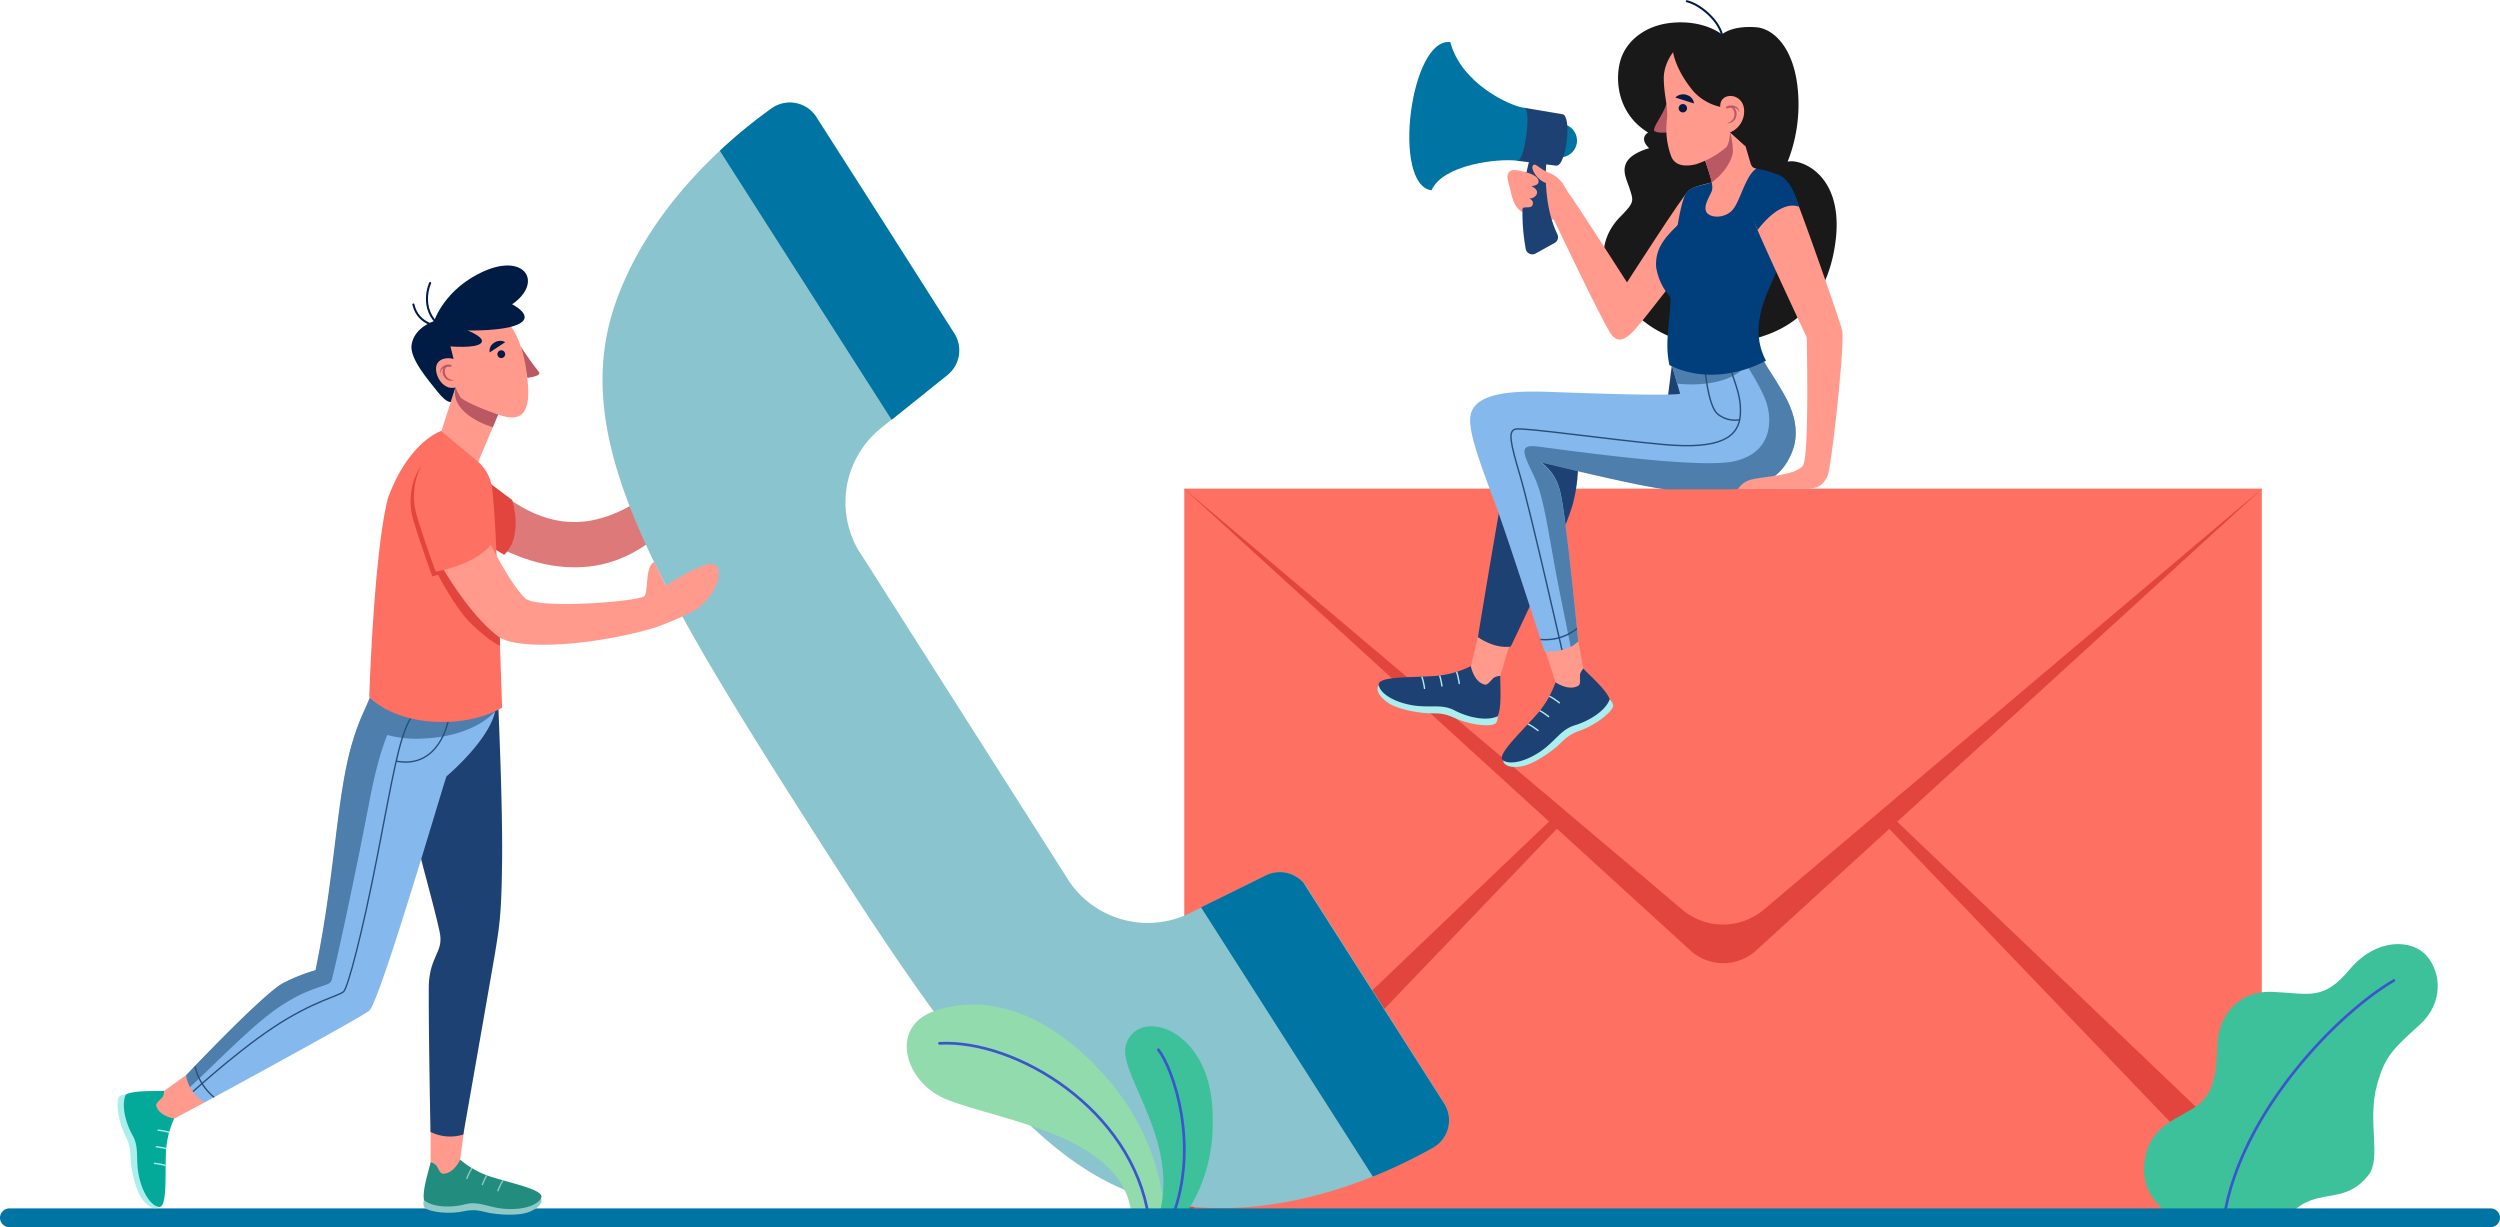 <svg xmlns="http://www.w3.org/2000/svg" xmlns:xlink="http://www.w3.org/1999/xlink" width="964.801" height="473.597" viewBox="0 0 964.801 473.597">
  <defs>
    <clipPath id="clip-path">
      <path id="Path_13" data-name="Path 13" d="M461.489,242.151c-.145,3.488.678,11.983-1.017,15.585-4.1,2.067-11.434.5-16.57-2.2s-9.69-.824-16.635-2.067-11.983-4.425-12.694-7.655c-.759-3.44,11.58-2.972,20.2-3.5a37.694,37.694,0,0,0,15.343-3.892Z" transform="translate(-414.539 -238.42)" fill="#1e4174"/>
    </clipPath>
    <clipPath id="clip-path-2">
      <path id="Path_21" data-name="Path 21" d="M475.421,239c2.326,2.584,8.85,8.075,10.175,11.854-1.486,4.344-7.833,8.35-13.389,10.013s-7.494,6.186-13.34,10.142-11.693,5.217-14.406,3.44,6.2-10.223,11.984-16.635A37.6,37.6,0,0,0,464.7,244.3Z" transform="translate(-443.96 -239)" fill="#1e4174"/>
    </clipPath>
    <clipPath id="clip-path-3">
      <path id="Path_28" data-name="Path 28" d="M547.9,163.17c1.615,4.215,5.3,9.206,7.591,13.13s9.4,14.325,5.3,25.307c-4.409,11.774-14.18,14.7-24.225,14.7H512.92c-6.9,0-49.339-10.433-49.339-10.433a18.735,18.735,0,0,1,7.3,10.433c2.39,7.623,7.219,58.642,7.219,58.642-3.133,3.23-7.51,4.441-13.066,4.005,0,0-12.92-39.52-17.991-54.2-5.33-15.181-11.693-30.2-10.5-36.79,1.615-9.27,17.765-9.545,30.96-9.076s43.751,1.615,49.953.727l-3.23-11.079Z" transform="translate(-436.399 -163.17)" fill="none"/>
    </clipPath>
    <clipPath id="clip-path-4">
      <path id="Path_67" data-name="Path 67" d="M189.023,357.3c-.662,3.23-3.311,10.934-2.552,14.664,3.343,2.826,10.5,3.02,15.86,1.615s9.141,1.4,15.86,1.793,12.129-1.453,13.469-4.215c1.47-3.02-10.062-5.346-17.927-7.768a35.531,35.531,0,0,1-13.34-7.042Z" transform="translate(-186.336 -356.35)" fill="#228c7e"/>
    </clipPath>
    <clipPath id="clip-path-5">
      <path id="Path_74" data-name="Path 74" d="M130.289,339.9c-3.327.242-11.434-.291-14.826,1.421-1.841,3.973-.145,10.918,2.584,15.73s1.066,9.19,2.471,15.779,4.6,11.3,7.623,11.87c3.23.63,2.5-11.128,2.746-19.38a36.031,36.031,0,0,1,3.23-14.729Z" transform="translate(-114.693 -339.9)" fill="#03aa99"/>
    </clipPath>
    <clipPath id="clip-path-6">
      <path id="Path_83" data-name="Path 83" d="M136.675,410.589s59.562-32.3,63.551-35.369,27.94-85.16,29.8-90.442c0,0,17.636-14.374,20.075-25.76L209.352,232.29c-3.117,6.7-3.085,11.176-11.305,27.94-7.946,16-10.8,61.113-18.444,99.34a68.424,68.424,0,0,0-12.258,4.845c-7.2,3.424-37.7,35.692-37.7,35.692a14.923,14.923,0,0,0,7.025,10.482Z" transform="translate(-129.65 -232.29)" fill="none"/>
    </clipPath>
  </defs>
  <g id="Group_120" data-name="Group 120" transform="translate(-182.144 -92.351)">
    <g id="contact-us" transform="translate(350 184)">
      <g id="Objects" transform="translate(-183.706 -107.464)">
        <rect id="Rectangle_2" data-name="Rectangle 2" width="415.837" height="281.257" transform="translate(472.887 204.489)" fill="#fe7062"/>
        <path id="Path_1" data-name="Path 1" d="M368.09,196.07,563.363,374.159a18.88,18.88,0,0,0,25.469,0l195.1-178.089Z" transform="translate(104.797 8.419)" fill="#e2453d"/>
        <path id="Path_2" data-name="Path 2" d="M635.5,389.605l-207.919-217L635.5,371.129Z" transform="translate(253.225 96.141)" fill="#e2453d"/>
        <path id="Path_3" data-name="Path 3" d="M298.85,389.605l207.9-217L298.85,371.129Z" transform="translate(174.053 96.141)" fill="#e2453d"/>
        <path id="Path_4" data-name="Path 4" d="M368.09,196.07,560.278,358.445a24.387,24.387,0,0,0,31.461,0L783.927,196.07Z" transform="translate(104.797 8.419)" fill="#fe7062"/>
        <path id="Path_5" data-name="Path 5" d="M609.663,410.431s-13.162-5.943-12.193-20.059S608.048,373.35,616.4,368.23s9-13.808,9.319-24.4,7.381-21.173,21.5-20.543,19.38,3.537,29.571-8.657,24.032-11.887,29.813-5.136,6.153,18.331-2.616,26.325C693.326,345.509,690.564,348,687.48,358.7c-4.183,14.535,1.857,28.667-3.521,35.418-7.171,9.012-14.923,6.8-22.3,9.69s-7.639,6.589-7.639,6.589Z" transform="translate(245.84 75.315)" fill="#3dc19a"/>
        <path id="Path_6" data-name="Path 6" d="M682.094,313.54c-21.593,12.581-59.175,50.889-65.554,91.54" transform="translate(257.6 80.666)" fill="none" stroke="#3b55ce" stroke-linecap="round" stroke-miterlimit="10" stroke-width="1.05"/>
        <path id="Path_7" data-name="Path 7" d="M453.93,115.3a6.46,6.46,0,1,1,6.46,6.46A6.46,6.46,0,0,1,453.93,115.3Z" transform="translate(157.591 -45.23)" fill="#0074a3"/>
        <path id="Path_8" data-name="Path 8" d="M414.746,243c-.872,1-.969,3.408,3.133,6.46s12.533,4.183,15.973,4.328,5.653-.323,10.255,1.857,12.662,3.666,15.553,2.213c1.066-.775.985-2.907.985-2.907Z" transform="translate(133.191 37.282)" fill="#aaeeed"/>
        <path id="Path_9" data-name="Path 9" d="M461.489,242.151c-.145,3.488.678,11.983-1.017,15.585-4.1,2.067-11.434.5-16.57-2.2s-9.69-.824-16.635-2.067-11.983-4.425-12.694-7.655c-.759-3.44,11.58-2.972,20.2-3.5a37.694,37.694,0,0,0,15.343-3.892Z" transform="translate(133.364 34.466)" fill="#1e4174"/>
        <g id="Group_1" data-name="Group 1" transform="translate(547.904 272.886)" clip-path="url(#clip-path)">
          <path id="Path_10" data-name="Path 10" d="M434.676,245.212s-.533-4.926-2.326-6.912" transform="translate(-403.585 -238.494)" fill="none" stroke="#aaeeed" stroke-linecap="round" stroke-miterlimit="10" stroke-width="0.55"/>
          <path id="Path_11" data-name="Path 11" d="M430.536,245.786s-.533-4.845-2.326-6.9" transform="translate(-406.131 -238.131)" fill="none" stroke="#aaeeed" stroke-linecap="round" stroke-miterlimit="10" stroke-width="0.55"/>
          <path id="Path_12" data-name="Path 12" d="M426.386,246.376s-.517-4.845-2.326-6.9" transform="translate(-408.684 -237.768)" fill="none" stroke="#aaeeed" stroke-linecap="round" stroke-miterlimit="10" stroke-width="0.55"/>
        </g>
        <path id="Path_14" data-name="Path 14" d="M451.557,234.824l-3.618,12.161a6.233,6.233,0,0,0-2.487.743c-.824.6-2.309,2.891-3.392,2.665-4.328-.856-5.491-7.106-5.491-7.106l3.069-12.726Z" transform="translate(146.914 29.631)" fill="#ff9a8d"/>
        <path id="Path_15" data-name="Path 15" d="M513.1,166.49l-1.615,12.823-44.752-.921a14.357,14.357,0,0,0-13.663,10.5c-3.117,10.708-14.81,82.576-14.81,82.576s6.282,4.635,12.678,3.618c0,0,21.092-43.606,24.112-55.622a62.259,62.259,0,0,0,1.5-22.094l53.942-4.684Z" transform="translate(147.953 -9.773)" fill="#1e4174"/>
        <path id="Path_16" data-name="Path 16" d="M444.27,269.926c.081,1.324,1.7,3.117,6.719,2.39s11.887-5.782,14.438-8.075,3.811-4.2,8.64-5.846,11.6-6.25,12.662-9.3c.226-1.292-1.324-2.762-1.324-2.762Z" transform="translate(151.649 39.33)" fill="#aaeeed"/>
        <path id="Path_17" data-name="Path 17" d="M475.421,239c2.326,2.584,8.85,8.075,10.175,11.854-1.486,4.344-7.833,8.35-13.389,10.013s-7.494,6.186-13.34,10.142-11.693,5.217-14.406,3.44,6.2-10.223,11.984-16.635A37.6,37.6,0,0,0,464.7,244.3Z" transform="translate(151.458 34.822)" fill="#1e4174"/>
        <g id="Group_2" data-name="Group 2" transform="translate(595.418 273.822)" clip-path="url(#clip-path-2)">
          <path id="Path_18" data-name="Path 18" d="M460.16,248.441s-3.8-3.23-6.46-3.311" transform="translate(-437.969 -235.23)" fill="none" stroke="#aaeeed" stroke-linecap="round" stroke-miterlimit="10" stroke-width="0.55"/>
          <path id="Path_19" data-name="Path 19" d="M457.62,251.72s-3.811-3.23-6.46-3.23" transform="translate(-439.531 -233.163)" fill="none" stroke="#aaeeed" stroke-linecap="round" stroke-miterlimit="10" stroke-width="0.55"/>
          <path id="Path_20" data-name="Path 20" d="M455.07,255.071s-3.811-3.149-6.46-3.311" transform="translate(-441.099 -231.152)" fill="none" stroke="#aaeeed" stroke-linecap="round" stroke-miterlimit="10" stroke-width="0.55"/>
        </g>
        <path id="Path_22" data-name="Path 22" d="M467.2,232.38l1.97,10.675a6.04,6.04,0,0,0-1.26,2.261c-.178,1,.372,3.682-.565,4.3-3.7,2.406-8.9-1.26-8.9-1.26l-4.312-13.2Z" transform="translate(157.714 30.751)" fill="#ff9a8d"/>
        <path id="Path_23" data-name="Path 23" d="M547.9,163.17c1.615,4.215,5.3,9.206,7.591,13.13s9.4,14.325,5.3,25.307c-4.409,11.774-14.18,14.7-24.225,14.7H512.922c-6.9,0-49.339-10.433-49.339-10.433a18.735,18.735,0,0,1,7.3,10.433c2.39,7.623,7.219,58.642,7.219,58.642-3.133,3.23-7.51,4.441-13.066,4.005,0,0-12.71-39.568-17.991-54.2-5.523-15.294-11.693-30.2-10.5-36.79,1.615-9.27,17.765-9.545,30.96-9.076s43.751,1.615,49.953.727l-3.23-11.079Z" transform="translate(146.807 -11.815)" fill="#85b8ed"/>
        <path id="Path_24" data-name="Path 24" d="M552.807,201.638c4.1-10.982-2.988-21.4-5.3-25.307s-5.959-8.915-7.591-13.13l-33.657,5.362,2.051,7.09s18.67,2.552,26.809-7.09c0,0,5.943,9.044,7.671,14.535,2.374,7.494,1.728,19.639-12.92,22.61s-68.752-5.039-75.906-5.83-4.764,3.343-.791,11.741,5.653,23.5,9.222,41.571c2.293,11.531,4.845,24.1,4.845,24.1a12.92,12.92,0,0,0,2.875-2.18s-4.845-51.019-7.219-58.642a18.735,18.735,0,0,0-7.3-10.433s42.443,10.433,49.339,10.433H528.5C538.628,216.286,548.4,213.363,552.807,201.638Z" transform="translate(154.791 -11.797)" fill="#4e7eac"/>
        <g id="Group_3" data-name="Group 3" transform="translate(583.208 151.355)" clip-path="url(#clip-path-3)">
          <path id="Path_25" data-name="Path 25" d="M529.271,163.2c1.615,10,5.846,14.955,5.427,24.1s-7.8,13.809-29.345,11.887-54.62-6.767-57.511-5.959-1.938,5.184,1.922,18.266,17.006,71.061,17.006,71.061" transform="translate(-430.398 -163.152)" fill="none" stroke="#274d79" stroke-miterlimit="10" stroke-width="0.55"/>
          <path id="Path_26" data-name="Path 26" d="M505.942,187.554a10.4,10.4,0,0,1-8.576-2.293c-3.828-3.359-4.926-18.751-4.926-18.751" transform="translate(-401.933 -161.116)" fill="none" stroke="#274d79" stroke-miterlimit="10" stroke-width="0.55"/>
          <path id="Path_27" data-name="Path 27" d="M452.27,233.876a19.526,19.526,0,0,0,16.893-5.136" transform="translate(-426.639 -122.843)" fill="none" stroke="#274d79" stroke-miterlimit="10" stroke-width="0.55"/>
        </g>
        <path id="Path_29" data-name="Path 29" d="M513.96,89.259s-6.735-5.7-19.38-4.506c-10.029.953-17.362,6.783-19.671,14.115s-1.615,20.753,10.546,28.247c0,0-3.779,2.067.42,6.04,0,0-6.46,1.615-8.592,5.2s0,6.977,1.26,11.063,1.615,4.7-3.779,10.142-10.126,15.084-2.439,27.455,21,22.723,39.617,21.738S551.93,201.5,557.26,172.56s-12.92-35.531-17.943-34.206a60.37,60.37,0,0,0,3.876-28.279C541.577,94.152,533.744,87,527.2,86.481,517.626,85.722,513.96,89.259,513.96,89.259Z" transform="translate(166.426 -60.145)" fill="#191919"/>
        <path id="Path_30" data-name="Path 30" d="M524.165,124.632c-2.487.743-6.638,1.373-8.834,3.085s-23.886,35.531-23.886,35.531-20.01-31.315-22.982-35.1-18.347-8.786-21.125-8.237c-3.424.694-1.615,4.958-.872,7.752.4,1.615,1.034,5.992,3.844,7.946s12.92,3.456,12.92,3.456,17.991,37.872,21.706,43.606c2.406,3.666,5.055,3.715,9.513-1.2s21.561-27.359,21.561-27.359Z" transform="translate(152.296 -38.443)" fill="#ff9a8d"/>
        <path id="Path_31" data-name="Path 31" d="M499.251,122.82c-3.957,1.421-7.623,1.34-9.69,3.892s-3.731,14.228-3.731,14.228,9.949-1.97,12.581-7.187a25.242,25.242,0,0,0,2.729-9.932Z" transform="translate(177.21 -36.632)" fill="#013f7c"/>
        <path id="Path_32" data-name="Path 32" d="M516.171,118.79a7.074,7.074,0,0,0,3.375,1.2c2.213.323,9.432,1.906,10.9,4.6,3.5,4.845-.1,20.737-2.132,31.9-1.244,6.8-13.308,22.061-5.071,37.63,0,0-18.541,10.95-37.259,1.712-1.97-9.27.339-15.73.4-26.163a23.225,23.225,0,0,1-5.523-11.564c-.872-12.726,11.838-16.6,21.754-30.782,2.762-3.941,4.845-3.747,8.624-6.638a8.883,8.883,0,0,1,4.926-1.89Z" transform="translate(174.131 -39.11)" fill="#013f7c"/>
        <path id="Path_33" data-name="Path 33" d="M509.862,122.691c5.6-3.537,10.142.824,12.807,7.187s16.651,45.931,17.878,50.857-4.167,53.57-5.653,56.4-3,4.845-8.624,4.845H500.43a8.414,8.414,0,0,1,5.7-3.731c4.425-1.114,16.958-1.47,19.38-5.41s1.405-49.323,1.405-49.323-15.553-33.221-18.993-41.474S505.889,125.195,509.862,122.691Z" transform="translate(186.189 -37.488)" fill="#ff9a8d"/>
        <path id="Path_34" data-name="Path 34" d="M510.554,120.935c-3.311,0-10.918,7.558-4.506,21.512,0,0,8.317-11.806,15.94-8.947C522.037,133.5,518.662,119.045,510.554,120.935Z" transform="translate(188.113 -37.896)" fill="#013f7c"/>
        <path id="Path_35" data-name="Path 35" d="M502.332,110.88,508.2,116.1l2.584,8.753a23.241,23.241,0,0,0-5.1,4.6c-1.712,2.6-5.588,8.834-10.223,9.367a37.307,37.307,0,0,0-.242-8.657c-.694-3.036-2.81-9.06-2.81-9.06Z" transform="translate(181.251 -43.975)" fill="#ff9a8d"/>
        <path id="Path_36" data-name="Path 36" d="M502.332,110.88a31.5,31.5,0,0,1,1.05,7.4c-.21,2.487-2.423,7.671-8.172,11.887-.694-3.036-2.81-9.06-2.81-9.06Z" transform="translate(181.251 -43.975)" fill="#ba5964"/>
        <path id="Path_37" data-name="Path 37" d="M485.118,104.05c-1.1,3.941-5.62,9.464-4.635,10.449s4.667.63,4.667.63a7.2,7.2,0,0,0,1.873-6.46C486.055,104.761,485.118,104.05,485.118,104.05Z" transform="translate(173.836 -48.176)" fill="#ba5964"/>
        <path id="Path_38" data-name="Path 38" d="M493.491,88.872c-5.459.5-10.918,8.075-10.821,14.923s1.7,10.6,1.26,15.456a30.1,30.1,0,0,0,1.615,14.535c1.357,3.392,4.845,4.151,9.593,3.02a34.886,34.886,0,0,0,11.547-6.46c1.357-1.308,1.615-5.879,1.615-5.879a13.421,13.421,0,0,0,9.367-6.815C520.64,111.789,520.107,86.449,493.491,88.872Z" transform="translate(175.266 -57.611)" fill="#ff9a8d"/>
        <path id="Path_39" data-name="Path 39" d="M506.951,125.8a8.834,8.834,0,0,0,5.346-8.818c-.533-6.686-9.545-6.928-9.19-1.034a19.994,19.994,0,0,1-10.142-5.749c-7.2-8.479-8.075-15.375-8.075-15.375C486.424,84.273,503.7,88,503.7,88s8.753-3.779,16.15,1.2c5.33,3.553,8.075,16.312,3.731,26.939S512.7,131.012,512.7,131.012Z" transform="translate(176.632 -58.89)" fill="#191919"/>
        <path id="Path_40" data-name="Path 40" d="M486.23,105.723a1.615,1.615,0,1,1,1.486,1.615,1.615,1.615,0,0,1-1.486-1.615Z" transform="translate(177.456 -48.137)" fill="#001c45"/>
        <path id="Path_41" data-name="Path 41" d="M485.43,103.022l7.2,2.293a3.779,3.779,0,0,0-2.632-3.23,4.248,4.248,0,0,0-4.571.937Z" transform="translate(176.964 -49.57)" fill="#001c45"/>
        <path id="Path_42" data-name="Path 42" d="M500.826,104.644a3.682,3.682,0,0,0-3.23.355c-.307.258.21.759.5.646,1.615-.614,3.7-.694,4.522,1.244,0,.1.113,0,.1,0a2.7,2.7,0,0,0-1.89-2.245Z" transform="translate(184.388 -47.946)" fill="#ba5964"/>
        <path id="Path_43" data-name="Path 43" d="M499.832,104.654c-.178-.081-.6.371-.565.5a2.2,2.2,0,0,1,.9.791,3.069,3.069,0,0,1,.4,1.89,3.359,3.359,0,0,1-2.681,3.23s-.081.1,0,.1a3.23,3.23,0,0,0,3.327-2.358,3.44,3.44,0,0,0-1.381-4.153Z" transform="translate(184.607 -47.81)" fill="#ba5964"/>
        <path id="Path_44" data-name="Path 44" d="M495.357,127.533c.1,1.89-3.456,6.04-2.584,8.915s6.815,3.23,10.029,0,5.1-13.469,9.48-16.247a2.5,2.5,0,0,1-2.18-1.76Z" transform="translate(181.395 -39.325)" fill="#ff9a8d"/>
        <path id="Path_45" data-name="Path 45" d="M458.156,118.289s-1.744,15.472,4.231,27.843a2.584,2.584,0,0,1-1.114,3.359l-7.284,4.038a2.6,2.6,0,0,1-3.828-1.777,77.762,77.762,0,0,1,1.421-34.222Z" transform="translate(154.495 -39.885)" fill="#1e4174"/>
        <path id="Path_46" data-name="Path 46" d="M451.3,120.46c1.857.517,4.522,1.615,4.587,3.408s-2.81,1.841-2.81,1.841,2.051.9,2.213,2.2-1.147,2.6-3.052,2.6c0,0,1.97.662,1.357,2.423s-3.488.307-4.054,1.615a8.188,8.188,0,0,1-1.873-5.41C447.516,125.4,451.3,120.46,451.3,120.46Z" transform="translate(153.733 -38.083)" fill="#ff9a8d"/>
        <path id="Path_47" data-name="Path 47" d="M464.8,128.946c-1.744-3.375-3.472-5.83-7.445-7.381-3.408-1.324-5.007-3.941-5.895-2.616s1.518,5.54,5.233,6.8Z" transform="translate(155.958 -39.237)" fill="#ff9a8d"/>
        <path id="Path_48" data-name="Path 48" d="M447.65,125.446l15.036,1.89c3.86.468,6.25-19.38,2.39-19.849L450.315,105Z" transform="translate(153.728 -47.591)" fill="#1e4174"/>
        <path id="Path_49" data-name="Path 49" d="M466.177,114.668c-5.491-.63-24.371-9.464-28.473-25.34-15.472-1.954-22.723,55.218-7.251,57.188,4.264-9.884,25.469-12.387,33.06-11.418C466.452,135.486,469.116,115.056,466.177,114.668Z" transform="translate(137.866 -57.26)" fill="#0074a3"/>
        <path id="Path_50" data-name="Path 50" d="M488.18,79.54c4.845,1.147,11.87,6.815,13.55,12.823" transform="translate(178.655 -63.25)" fill="none" stroke="#001c45" stroke-linecap="round" stroke-miterlimit="10" stroke-width="0.79"/>
        <path id="Path_51" data-name="Path 51" d="M202.537,197.727c12.4,11.305,25.84,18.993,41.539,16.021,22.013-4.2,39.213-26.648,39.213-26.648s5.669,7.4,5.669,8.075-14.535,29.6-40.941,35.531-50.066-12.92-50.066-12.92Z" transform="translate(0.156 2.902)" fill="#dd7a79"/>
        <path id="Path_52" data-name="Path 52" d="M409.526,404.885a36.742,36.742,0,0,0,46.19,11.709l29.393-14.535a12.177,12.177,0,0,1,15.666,4.377L553.893,489.9a12.177,12.177,0,0,1-4.264,17.135c-17.184,9.69-52.666,26.163-91.717,22.982C403.082,525.543,367.47,474.573,307,379.69S215.561,230.9,234.732,179.33c13.647-36.726,43.606-61.9,59.643-73.355a12.194,12.194,0,0,1,17.345,3.408l53.1,83.448a12.177,12.177,0,0,1-2.665,16.053l-25.55,20.479a36.726,36.726,0,0,0-8.963,46.836Z" transform="translate(19.303 -48.373)" fill="#8ac4ce"/>
        <path id="Path_53" data-name="Path 53" d="M323.407,226.16l21.512-17.249a12.177,12.177,0,0,0,2.665-16.053l-28.069-44.123L294.078,108.99A12.145,12.145,0,0,0,277.072,106a200.666,200.666,0,0,0-19.962,16.344Z" transform="translate(36.541 -48.351)" fill="#0074a3"/>
        <path id="Path_54" data-name="Path 54" d="M438.413,405.142a198.39,198.39,0,0,0,23.256-11.176,12.129,12.129,0,0,0,4.522-16.6l-54.572-85.6a12.161,12.161,0,0,0-14.535-2.843L372.1,301.231Z" transform="translate(107.263 64.744)" fill="#0074a3"/>
        <path id="Path_55" data-name="Path 55" d="M203.709,194.07l10.045,7.542s4.538,13.889-3.117,21.125l-13.308-8.075Z" transform="translate(-0.225 7.189)" fill="#e2453d"/>
        <path id="Path_56" data-name="Path 56" d="M401.3,401.554s.339-27.31-21.334-52.763-46.448-34.578-67.831-26.858c-15.94,5.75-11.854,24.225,1.179,32.074,15.44,9.3,73.225,13.082,75.293,47.546Z" transform="translate(64.01 84.192)" fill="#91dbac"/>
        <path id="Path_57" data-name="Path 57" d="M309.59,328.586c29.442-1.615,74.517,25.469,80.751,67.282" transform="translate(68.818 89.878)" fill="none" stroke="#3b55ce" stroke-linecap="round" stroke-miterlimit="10" stroke-width="1.05"/>
        <path id="Path_58" data-name="Path 58" d="M375.933,398.35s14.261-15.2,11.515-44.478-28.57-36.548-33.14-22.4c-3.634,11.144,21.448,37.146,12.5,66.878Z" transform="translate(96.097 87.397)" fill="#3dc19a"/>
        <path id="Path_59" data-name="Path 59" d="M361.91,330.09c5.523,7.155,16.15,36.419,5.313,64.811" transform="translate(100.996 90.845)" fill="none" stroke="#3b55ce" stroke-linecap="round" stroke-miterlimit="10" stroke-width="1.05"/>
        <path id="Path_60" data-name="Path 60" d="M1046.25,375.251H88.766a3.666,3.666,0,0,1-3.666-3.666h0A3.666,3.666,0,0,1,88.766,368h957.485a3.65,3.65,0,0,1,3.65,3.65h0a3.666,3.666,0,0,1-3.651,3.6Z" transform="translate(-69.25 114.161)" fill="#0074a3"/>
        <path id="Path_62" data-name="Path 62" d="M231.648,365.55c.6,1.114.145,3.359-4.328,5.233s-12.549,1.066-15.763.436-5.168-1.615-9.932-.565-12.533.549-14.907-1.437c-.808-.953-.258-2.907-.258-2.907Z" transform="translate(-7.023 112.654)" fill="#8fc9c6"/>
        <path id="Path_63" data-name="Path 63" d="M189.023,357.3c-.662,3.23-3.311,10.934-2.552,14.664,3.343,2.826,10.5,3.02,15.86,1.615s9.141,1.4,15.86,1.793,12.129-1.453,13.469-4.215c1.47-3.02-10.062-5.346-17.927-7.768a35.531,35.531,0,0,1-13.34-7.042Z" transform="translate(-6.987 106.996)" fill="#228c7e"/>
        <g id="Group_4" data-name="Group 4" transform="translate(179.349 463.346)" clip-path="url(#clip-path-4)">
          <path id="Path_64" data-name="Path 64" d="M196.66,363.079s1.615-4.441,3.7-5.879" transform="translate(-179.987 -355.827)" fill="none" stroke="#8fc9c6" stroke-linecap="round" stroke-miterlimit="10" stroke-width="0.53"/>
          <path id="Path_65" data-name="Path 65" d="M200.36,364.543s1.615-4.441,3.7-5.863" transform="translate(-177.711 -354.917)" fill="none" stroke="#8fc9c6" stroke-linecap="round" stroke-miterlimit="10" stroke-width="0.53"/>
          <path id="Path_66" data-name="Path 66" d="M204.07,366.013s1.615-4.441,3.7-5.863" transform="translate(-175.429 -354.013)" fill="none" stroke="#8fc9c6" stroke-linecap="round" stroke-miterlimit="10" stroke-width="0.53"/>
        </g>
        <path id="Path_68" data-name="Path 68" d="M188,348.88V361.9a5.715,5.715,0,0,1,2.132,1.227c.63.743,1.486,3.23,2.552,3.23,4.2.161,6.686-5.378,6.686-5.378l1.615-11.822Z" transform="translate(-5.964 102.402)" fill="#ff9a8d"/>
        <path id="Path_69" data-name="Path 69" d="M129.045,384.147c-.921.872-3.23,1.034-6.186-2.794s-4.344-11.822-4.587-15.084.145-5.394-2.083-9.69-3.86-11.951-2.552-14.745c.694-1.05,2.729-1.034,2.729-1.034Z" transform="translate(-51.986 97.432)" fill="#aaeeed"/>
        <path id="Path_70" data-name="Path 70" d="M130.289,339.9c-3.327.242-11.434-.291-14.826,1.421-1.841,3.973-.145,10.918,2.584,15.73s1.066,9.19,2.471,15.779,4.6,11.3,7.623,11.87c3.23.63,2.5-11.128,2.746-19.38a36.031,36.031,0,0,1,3.23-14.729Z" transform="translate(-51.05 96.879)" fill="#03aa99"/>
        <g id="Group_5" data-name="Group 5" transform="translate(63.643 436.779)" clip-path="url(#clip-path-5)">
          <path id="Path_71" data-name="Path 71" d="M122.88,349.31s4.7.355,6.638,2.019" transform="translate(-109.658 -334.113)" fill="none" stroke="#aaeeed" stroke-linecap="round" stroke-miterlimit="10" stroke-width="0.53"/>
          <path id="Path_72" data-name="Path 72" d="M122.44,353.28s4.7.339,6.638,2" transform="translate(-109.928 -331.671)" fill="none" stroke="#aaeeed" stroke-linecap="round" stroke-miterlimit="10" stroke-width="0.53"/>
          <path id="Path_73" data-name="Path 73" d="M122,357.24s4.7.355,6.654,2" transform="translate(-110.199 -329.235)" fill="none" stroke="#aaeeed" stroke-linecap="round" stroke-miterlimit="10" stroke-width="0.53"/>
        </g>
        <path id="Path_75" data-name="Path 75" d="M133.93,336.16l-8.4,6.04a5.847,5.847,0,0,1-.63,2.39c-.549.807-2.7,2.277-2.455,3.311.953,4.1,6.945,5.023,6.945,5.023l11.693-6.218Z" transform="translate(-46.292 94.578)" fill="#ff9a8d"/>
        <path id="Path_76" data-name="Path 76" d="M219.234,234.09c-14.535,0-25.421,1.1-25.421,1.1-4.667,2.035-12.662,12.63-15.02,19.38s1.147,16.15,2.374,21.9c6.848,32.3,13.841,54.636,16.506,67.411,1.615,7.817-4.167,9.06-4.231,21.448-.081,17.765.662,55.508.662,55.508a16.974,16.974,0,0,0,12.662,1s10.95-62.324,12.145-69.446c1.938-11.58,2.616-16.425,2.826-36.435C222.044,287.79,219.234,234.09,219.234,234.09Z" transform="translate(-12.116 31.803)" fill="#1e4174"/>
        <path id="Path_77" data-name="Path 77" d="M248.83,259.7c-2.439,11.4-18.8,25.13-18.8,25.13-1.841,5.313-25.84,87.357-29.813,90.442s-63.5,35.385-63.5,35.385a13.55,13.55,0,0,1-5.669-5.943,17.909,17.909,0,0,1-1.357-3.908,5.1,5.1,0,0,1-.1-.565.274.274,0,0,1,0-.113s30.508-32.3,37.7-35.692a68.425,68.425,0,0,1,12.258-4.845h0c8.188-38.115,7.946-67.831,14.535-88.972a92.2,92.2,0,0,1,3.844-10.368c1.712-3.731,3-6.848,4.054-9.5.436-1.147.824-2.2,1.2-3.23s.678-1.922.937-2.778c.21-.581.371-1.147.549-1.615.743-2.39,1.292-4.312,1.873-6.137.258-.808.533-1.615.824-2.39.178-.388.323-.807.485-1.2s.339-.824.549-1.244h0l11.386,8.479,5.491,4.07Z" transform="translate(-41.89 30.615)" fill="#85b8ed"/>
        <path id="Path_78" data-name="Path 78" d="M225.279,244.791a54.752,54.752,0,0,1-6.961,7.461c-8.447,7.365-13.566,18.815-18.072,42.54-5.087,26.745-13.615,66.491-14.632,68.946s-8.527,1.615-22.287,11.58c-10.385,7.591-25.469,23.353-32.3,29.41a17.911,17.911,0,0,1-1.357-3.908c0-.258,0-.468-.1-.565a.275.275,0,0,1,0-.113s30.508-32.3,37.695-35.692a68.425,68.425,0,0,1,12.258-4.845h0c7.817-38.115,7.946-67.831,14.535-88.972a84.436,84.436,0,0,1,3.876-10.336c1.7-3.731,2.988-6.848,4.021-9.529.452-1.147.84-2.229,1.2-3.23s.678-1.922.937-2.778c.21-.581.371-1.147.549-1.615.743-2.39,1.292-4.312,1.873-6.137.258-.808.533-1.615.824-2.39.178-.388.323-.808.484-1.2s.371-.808.565-1.211h0l11.386,8.511Z" transform="translate(-41.902 30.646)" fill="#4e7eac"/>
        <path id="Path_79" data-name="Path 79" d="M222.886,250.465s-7.461,9.69-27.94,10.53a43.444,43.444,0,0,1-23.176-5.152l5.54-8.673Z" transform="translate(-15.946 39.847)" fill="#4e7eac"/>
        <g id="Group_6" data-name="Group 6" transform="translate(87.799 262.985)" clip-path="url(#clip-path-6)">
          <path id="Path_80" data-name="Path 80" d="M240.445,235.31c-8.576,11.014-19.526,17.765-24.08,25.243s-7.09,23.886-12.92,53.716-11.192,49.807-12.823,51.6-11.677,3.553-27.455,14.083-33.916,27.456-33.916,27.456" transform="translate(-129.896 -230.433)" fill="none" stroke="#274d79" stroke-miterlimit="10" stroke-width="0.53"/>
          <path id="Path_81" data-name="Path 81" d="M199.861,251.46s-3.408,18.767-20.091,15.617" transform="translate(-98.825 -220.5)" fill="none" stroke="#274d79" stroke-miterlimit="10" stroke-width="0.53"/>
          <path id="Path_82" data-name="Path 82" d="M131.55,332.54c0,5.023,3.618,12.323,10.078,16.15" transform="translate(-128.481 -170.633)" fill="none" stroke="#274d79" stroke-miterlimit="10" stroke-width="0.53"/>
        </g>
        <path id="Path_84" data-name="Path 84" d="M121.34,125.356l14.115,12.1,8.091-19.2-16.812-9.69Z" transform="translate(64.879 56.749)" fill="#ff9a8d"/>
        <path id="Path_85" data-name="Path 85" d="M208.43,187.185s-16.651-4.667-14.422-15.375l16.812,9.69Z" transform="translate(-2.395 -6.501)" fill="#ba5964"/>
        <path id="Path_86" data-name="Path 86" d="M214.982,193.822a16.635,16.635,0,0,1,5.814,10.8c.759,6.832,1.357,17.039,1.938,31.865.533,13.453,1.873,52.5,1.873,52.5s-10.3,6.751-27.6,5.378c-16.538-1.324-23.676-9.464-23.676-9.464s1.728-54.911,7.155-76.536c8.075-22.287,20.721-26.163,20.721-26.163Z" transform="translate(-14.986 -0.105)" fill="#fe7062"/>
        <path id="Path_87" data-name="Path 87" d="M209.56,162.07c.872,1.518,5.41,7.9,6.9,9.69s-4.425,2.342-4.425,2.342Z" transform="translate(7.296 -12.492)" fill="#ba5964"/>
        <path id="Path_88" data-name="Path 88" d="M197.99,183.757a38.473,38.473,0,0,0,1.938,3.828c1,1.615,14.842,7.268,18.492,7.7s8.511-.291,7.542-12.484-4.07-22.756-12.21-28.279-19.574.5-24.516,8.317S189.575,186,197.99,183.757Z" transform="translate(-6.376 -18.449)" fill="#ff9a8d"/>
        <path id="Path_89" data-name="Path 89" d="M200.4,189.721h0l-1.793,5.6s-1.4.678-4.942-3.715c-3.86-4.845-10.9-12.92-10.207-18.2.9-6.832,8.721-9.286,8.721-9.286s3.989-12.63,19.606-19.38,22.5,4.587,10.5,12.92c0,0,8.35,4.167,3.085,7.332s-20.333,2.762-20.333,2.762,7.4,2.826,5.2,4.926-11.757,1.227-11.757,1.227l1.2,4.845s-3.892-1.2-5.992,1.324C191.178,183.1,195.038,191.3,200.4,189.721Z" transform="translate(-8.786 -24.413)" fill="#001c45"/>
        <path id="Path_90" data-name="Path 90" d="M190.356,146.86s-4.651,10.062,4.086,16.845c0,0-8.7-.291-10.562-8.543" transform="translate(-8.498 -21.846)" fill="none" stroke="#001c45" stroke-linecap="round" stroke-miterlimit="10" stroke-width="0.79"/>
        <path id="Path_91" data-name="Path 91" d="M206.872,163.952a1.5,1.5,0,1,0-.937,1.922A1.518,1.518,0,0,0,206.872,163.952Z" transform="translate(3.848 -11.951)" fill="#001c45"/>
        <path id="Path_92" data-name="Path 92" d="M208.154,161.188l-6.024,3.973a3.6,3.6,0,0,1,1.615-3.65,4.1,4.1,0,0,1,4.409-.323Z" transform="translate(2.694 -13.338)" fill="#001c45"/>
        <path id="Path_93" data-name="Path 93" d="M191.445,167.025a3.553,3.553,0,0,1,3.1-.517c.339.145,0,.759-.307.727-1.615-.129-3.569.307-3.828,2.293,0,.113-.1,0-.113,0a2.6,2.6,0,0,1,1.148-2.5Z" transform="translate(-4.563 -9.856)" fill="#ba5964"/>
        <path id="Path_94" data-name="Path 94" d="M191.763,166.741c.145-.129.646.194.646.307a2.116,2.116,0,0,0-.63.969,2.843,2.843,0,0,0,.129,1.825,3.23,3.23,0,0,0,3.23,2.261s.1,0,0,.1a3.085,3.085,0,0,1-3.65-1.308A3.23,3.23,0,0,1,191.763,166.741Z" transform="translate(-4.204 -9.637)" fill="#ba5964"/>
        <path id="Path_95" data-name="Path 95" d="M189.01,190.266c-3.408,1.809-7.9,11.66-4.716,22.3s7.316,21.641,7.316,21.641,16.457-3.892,20.785-14.374c0,0-5.814-14.2-8.511-19.946S197.634,185.776,189.01,190.266Z" transform="translate(-8.911 4.065)" fill="#e2453d"/>
        <path id="Path_96" data-name="Path 96" d="M202.2,238.3c3.7,3.7,8.721,7.752,11.531,8.867-.226-6.2-.468-11.451-.678-17.2l-12.307-16.36-8.075-2.2-2.907,8.4S196.3,232.4,202.2,238.3Z" transform="translate(-4.881 17.854)" fill="#e2453d"/>
        <path id="Path_97" data-name="Path 97" d="M192,189.815c-7.784,2.067-10.433,13.227-2.6,30.508,7.494,16.57,19.59,31.751,27.036,36.936s36.241,3.472,60.321-3.65c0,0,13.744-4.942,17.555-8.317,8.511-7.542,8.915-17.539,2.681-16.053s-16.15,8.253-16.15,8.253-2.616-5.152-4.506-9.173c0,0-1.615.452-2.293,4.021s-.533,8.543-1.615,9.254c-2.778,1.938-41.393,5.184-46,.646-5.233-5.152-12.791-18.815-18.169-31.412C202.4,196.873,199.943,187.7,192,189.815Z" transform="translate(-8.007 4.386)" fill="#ff9a8d"/>
        <path id="Path_98" data-name="Path 98" d="M189.813,189.114c-3.424,1.809-7.914,11.677-4.716,22.32s7.316,21.641,7.316,21.641,15.44-2.342,22-11.208c0,0-7.025-17.362-9.69-23.111S198.437,184.56,189.813,189.114Z" transform="translate(-8.423 3.343)" fill="#fe7062"/>
      </g>
    </g>
  </g>
</svg>
